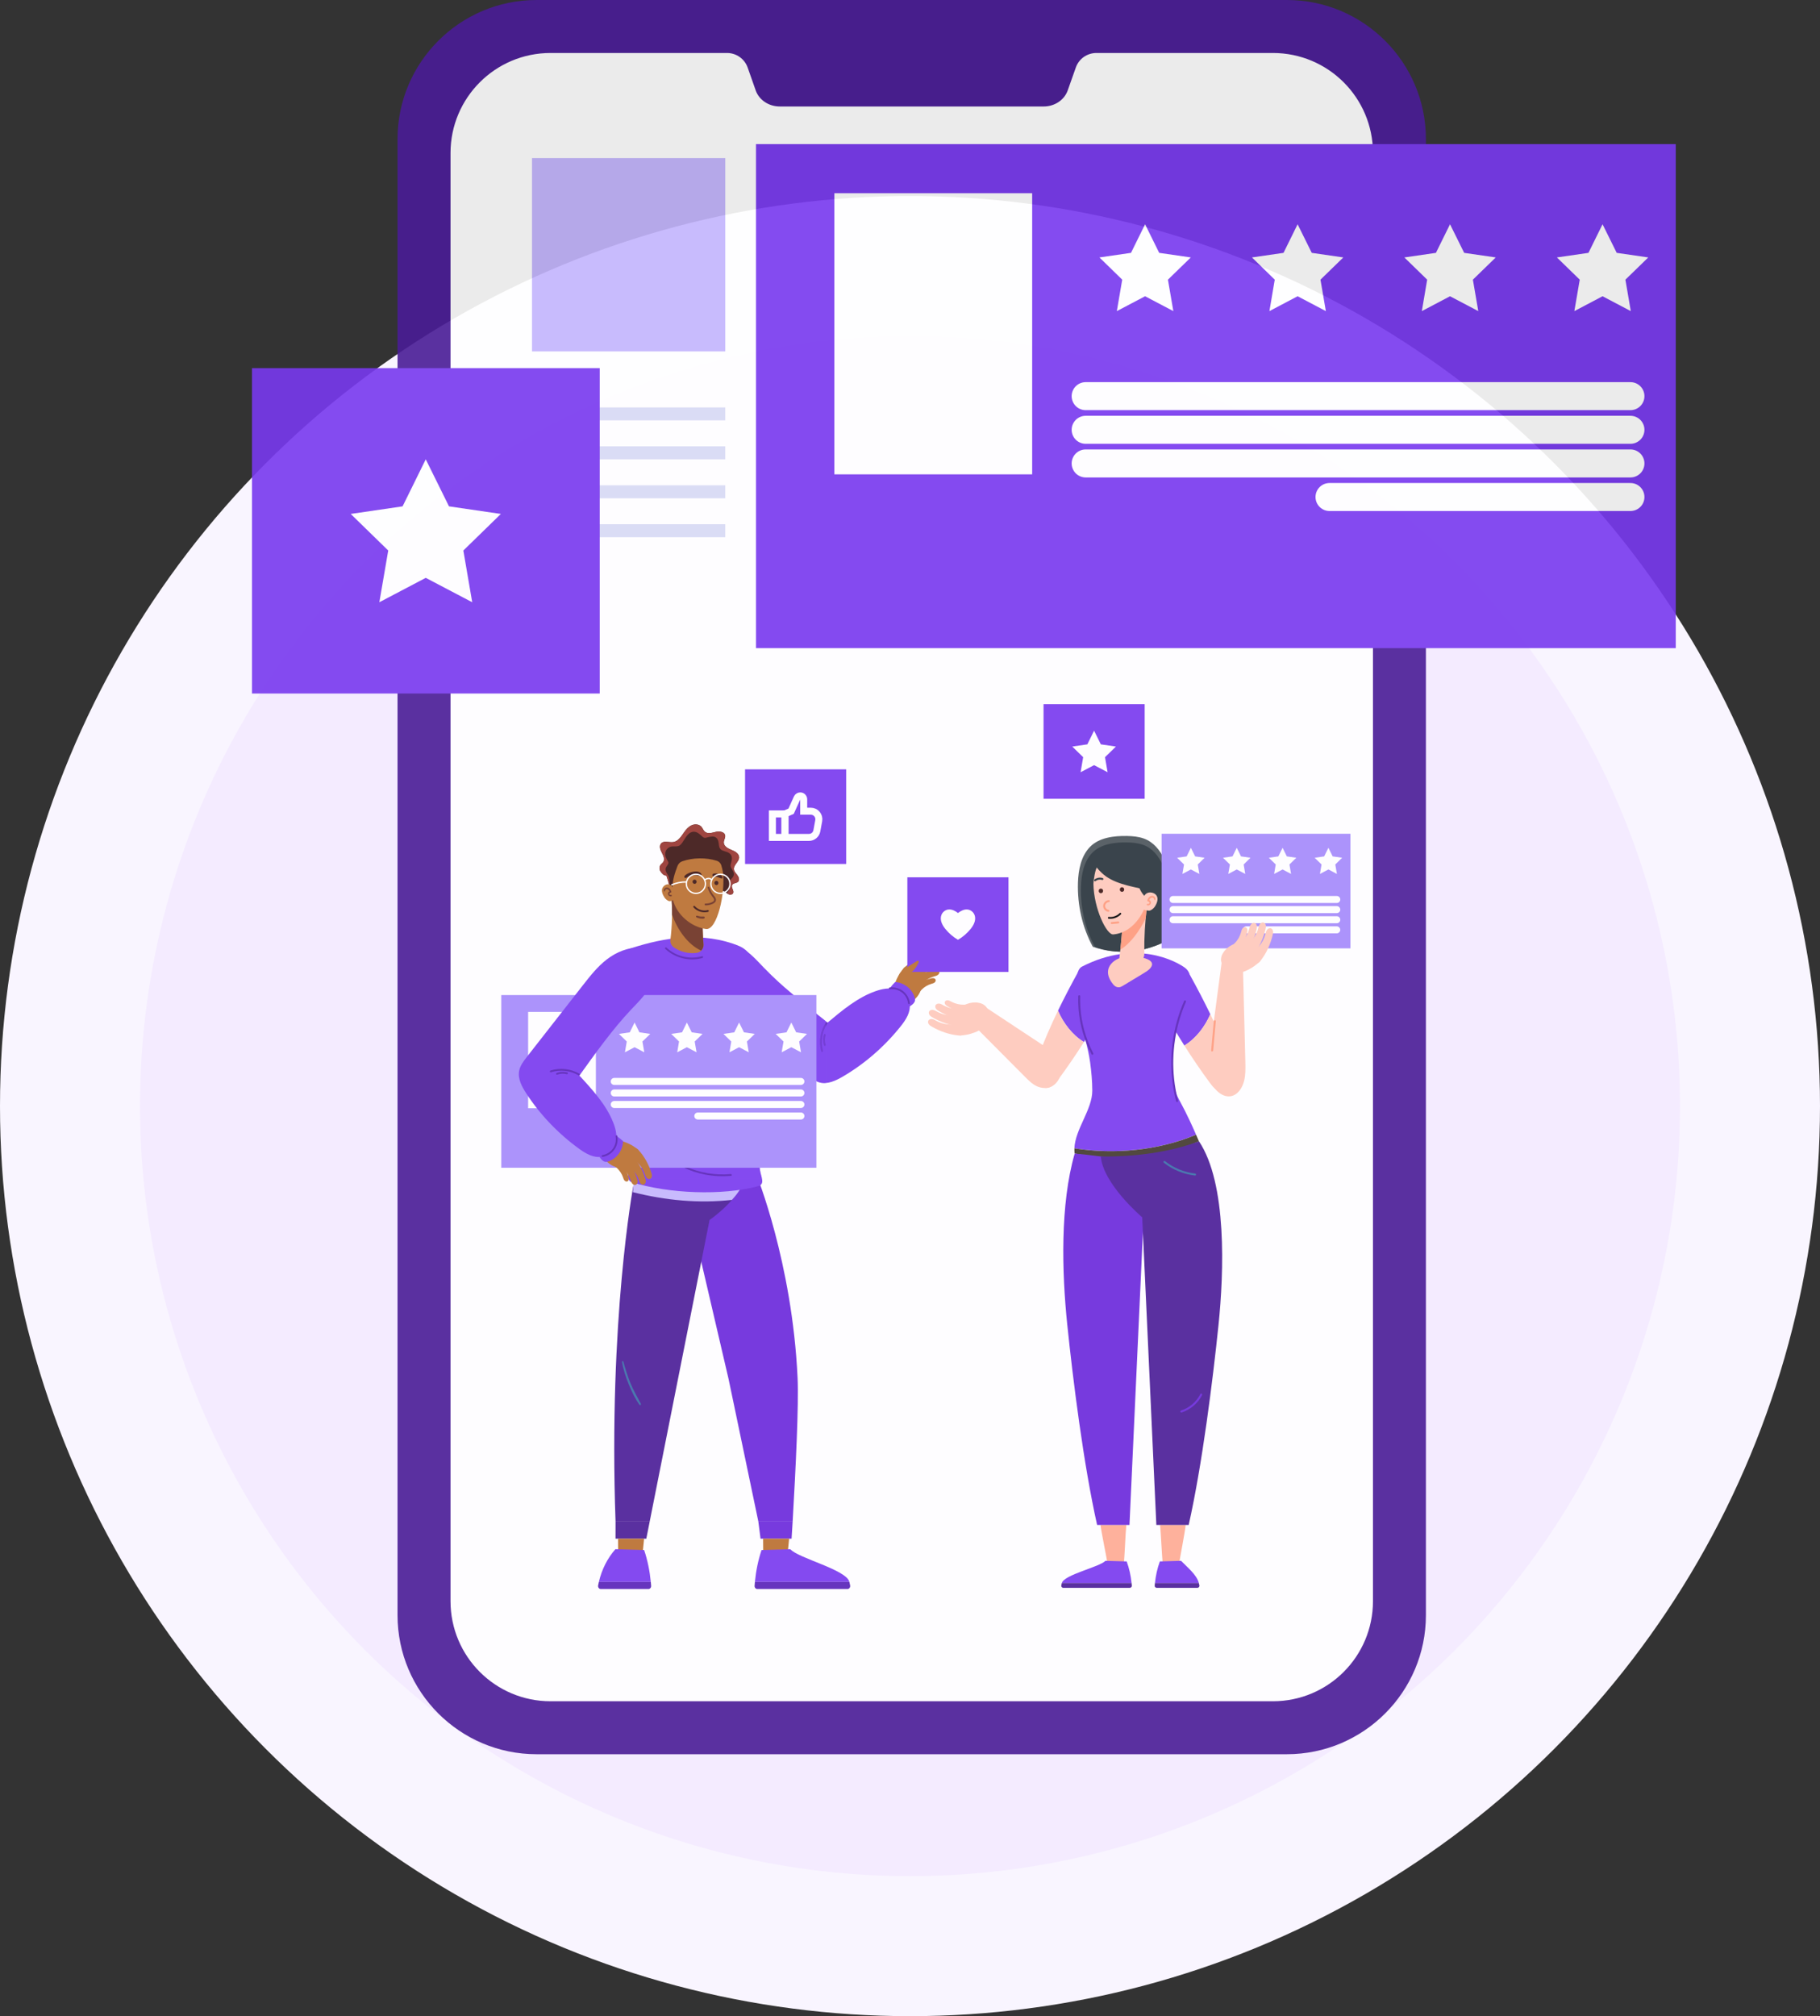 <svg width="130" height="144" viewBox="0 0 130 144" fill="none" xmlns="http://www.w3.org/2000/svg">
<rect x="0" y="0" width="130" height="144" fill="#333333" stroke="none"/>
<circle cx="65" cy="79" r="60" fill="#F4EBFF" stroke="#F9F5FF" stroke-width="10"/>
<g opacity="0.9">
<path d="M38.325 125.291C32.849 125.291 28.395 120.836 28.395 115.361V9.931C28.395 4.455 32.849 0 38.325 0H91.921C97.396 0 101.851 4.455 101.851 9.931V115.361C101.851 120.837 97.396 125.291 91.921 125.291H38.325Z" fill="#491C96"/>
<path d="M98.069 10.929V114.359C98.069 118.309 94.87 121.508 90.92 121.508H39.324C35.379 121.508 32.18 118.309 32.18 114.359V10.929C32.18 6.983 35.379 3.784 39.324 3.784H51.928C52.591 3.784 53.182 4.199 53.405 4.826L53.981 6.465C54.224 7.144 54.914 7.605 55.697 7.605H74.552C75.33 7.605 76.019 7.144 76.263 6.465L76.843 4.826C77.061 4.199 77.652 3.784 78.321 3.784H90.919C94.87 3.784 98.069 6.983 98.069 10.929Z" fill="white"/>
<path d="M66.539 68.203C66.458 68.191 66.376 68.209 66.296 68.23C65.707 68.384 65.121 68.66 64.651 69.052C64.159 69.463 64.644 69.964 65.123 69.599C65.26 69.492 65.367 69.35 65.487 69.225C65.723 68.983 66.021 68.802 66.345 68.706C66.44 68.678 66.539 68.656 66.619 68.598C66.7 68.541 66.758 68.438 66.727 68.344C66.701 68.266 66.62 68.216 66.539 68.203Z" fill="#B96E2B"/>
<path d="M66.918 68.66C66.837 68.648 66.755 68.666 66.675 68.687C66.086 68.841 65.5 69.118 65.03 69.509C64.537 69.92 65.023 70.421 65.501 70.056C65.639 69.95 65.746 69.808 65.866 69.683C66.102 69.44 66.4 69.26 66.724 69.163C66.819 69.135 66.918 69.113 66.998 69.055C67.079 68.998 67.137 68.895 67.106 68.801C67.08 68.723 66.999 68.673 66.918 68.66Z" fill="#B96E2B"/>
<path d="M66.906 69.24C66.826 69.227 66.743 69.245 66.664 69.266C66.075 69.42 65.488 69.697 65.018 70.088C64.526 70.499 65.011 71 65.49 70.635C65.627 70.529 65.734 70.387 65.855 70.262C66.09 70.019 66.388 69.839 66.712 69.742C66.807 69.714 66.906 69.692 66.986 69.634C67.067 69.577 67.125 69.474 67.094 69.38C67.068 69.302 66.987 69.252 66.906 69.24Z" fill="#B96E2B"/>
<path d="M66.48 69.884C66.545 69.867 66.612 69.853 66.678 69.863C66.745 69.873 66.81 69.914 66.832 69.976C66.857 70.053 66.809 70.138 66.744 70.183C66.678 70.23 66.596 70.247 66.519 70.272C66.255 70.35 66.011 70.497 65.82 70.696C65.72 70.798 65.635 70.915 65.521 71C65.131 71.298 64.735 70.889 65.137 70.554C65.52 70.235 66 70.009 66.48 69.884Z" fill="#B96E2B"/>
<path d="M64.592 69.105C64.344 69.388 64.219 69.57 64.057 69.912C63.895 70.253 63.83 70.656 63.96 71.01C64.091 71.363 64.45 71.644 64.825 71.609C65.049 71.587 65.252 71.461 65.41 71.302C65.739 70.973 65.904 70.487 65.843 70.026C65.781 69.564 65.498 69.138 65.094 68.904L64.591 69.105H64.592Z" fill="#B96E2B"/>
<path d="M50.194 68.259C50.107 69.126 50.431 69.994 50.913 70.686C51.396 71.379 52.032 71.928 52.661 72.468C54.305 73.882 55.95 75.296 57.594 76.71C57.888 76.962 58.195 77.222 58.561 77.316C59.12 77.459 59.697 77.187 60.205 76.89C61.772 75.974 63.183 74.745 64.347 73.286C64.703 72.838 65.058 72.293 64.975 71.711C64.899 71.188 64.466 70.787 63.991 70.658C63.517 70.529 63.011 70.627 62.544 70.79C61.267 71.236 60.175 72.146 59.112 73.037C57.603 71.843 55.922 70.526 54.573 69.125C53.968 68.496 53.369 67.809 52.58 67.499C51.791 67.19 50.282 67.352 50.191 68.259H50.194Z" fill="#7839EE"/>
<path d="M64.694 72.123C64.781 71.991 64.925 71.913 65.058 71.827C65.19 71.74 65.322 71.628 65.353 71.473C65.371 71.378 65.349 71.281 65.319 71.189C65.123 70.609 64.554 70.176 63.943 70.139C63.668 70.4 63.472 70.672 63.324 71.022L64.696 72.122L64.694 72.123Z" fill="#7839EE"/>
<path d="M58.981 73.034C58.596 73.637 58.475 74.388 58.657 75.081C58.678 75.16 58.805 75.137 58.783 75.058C58.61 74.399 58.718 73.684 59.084 73.109C59.129 73.039 59.025 72.964 58.979 73.034H58.981Z" fill="#5720B7"/>
<path d="M58.853 73.893C58.771 74.146 58.774 74.414 58.856 74.665C58.867 74.698 58.913 74.709 58.941 74.697C58.975 74.681 58.983 74.644 58.973 74.611C58.902 74.394 58.903 74.156 58.973 73.939C58.998 73.86 58.877 73.815 58.852 73.893H58.853Z" fill="#5720B7"/>
<path d="M63.548 70.531C63.465 70.541 63.488 70.669 63.57 70.658C63.886 70.617 64.209 70.708 64.455 70.909C64.683 71.097 64.828 71.373 64.864 71.666C64.874 71.748 65 71.725 64.99 71.643C64.949 71.317 64.783 71.013 64.529 70.804C64.256 70.58 63.894 70.486 63.546 70.53L63.548 70.531Z" fill="#5720B7"/>
<path d="M54.015 83.848C49.365 84.404 49.434 87.302 49.434 87.302L52.04 98.489L54.168 108.672H56.618C56.835 104.879 57.061 100.358 56.969 98.394C56.586 90.149 54.013 83.848 54.013 83.848H54.015Z" fill="#6927DA"/>
<path d="M54.168 108.671L54.324 109.895H56.541C56.57 109.486 56.596 109.078 56.618 108.671H54.168Z" fill="#6927DA"/>
<path d="M54.508 109.895C54.508 110.224 54.511 110.545 54.515 110.851H56.27L56.367 109.895H54.508Z" fill="#B96E2B"/>
<path d="M54.396 110.709L56.45 110.647C57.022 111.296 60.469 112.112 60.669 112.984H53.922C53.997 112.208 54.15 111.444 54.396 110.709Z" fill="#7839EE"/>
<path d="M60.67 112.984C60.689 113.068 60.709 113.152 60.724 113.236C60.749 113.368 60.658 113.493 60.533 113.493H54.095C53.981 113.493 53.891 113.388 53.899 113.265C53.906 113.172 53.915 113.078 53.923 112.984H60.67Z" fill="#5720B7"/>
<path d="M50.684 87.135C50.684 87.135 52.753 85.693 52.994 84.43L45.23 84.731C45.23 84.731 43.454 94.263 43.968 108.672H46.407L50.683 87.135H50.684Z" fill="#491C96"/>
<path d="M43.968 108.671C43.964 109.091 43.964 109.5 43.966 109.895H46.165L46.407 108.671H43.968Z" fill="#491C96"/>
<path d="M44.148 109.895C44.148 110.224 44.151 110.545 44.156 110.851H45.91L46.008 109.895H44.148Z" fill="#B96E2B"/>
<path d="M46.011 110.709L43.957 110.647C43.385 111.296 42.976 112.112 42.777 112.984H46.485C46.41 112.208 46.257 111.444 46.011 110.709Z" fill="#7839EE"/>
<path d="M42.777 112.984C42.758 113.068 42.738 113.152 42.723 113.236C42.699 113.368 42.789 113.493 42.914 113.493H46.314C46.428 113.493 46.519 113.388 46.51 113.265C46.503 113.172 46.495 113.078 46.486 112.984H42.778H42.777Z" fill="#5720B7"/>
<path d="M52.282 85.699C52.693 85.25 53.052 84.738 53.145 84.252L45.301 83.848C45.301 83.848 45.237 84.766 45.207 85.148C47.547 85.741 49.939 85.963 52.282 85.699Z" fill="#C3B5FD"/>
<path d="M45.775 100.261C45.521 99.784 45.254 99.32 45.043 98.818C44.83 98.309 44.676 97.781 44.523 97.25C44.505 97.185 44.419 97.212 44.431 97.279C44.523 97.831 44.706 98.368 44.915 98.88C45.122 99.391 45.363 99.901 45.684 100.339C45.725 100.396 45.806 100.324 45.775 100.263V100.261Z" fill="#386CA6"/>
<path d="M48.084 65.443C48.055 64.945 48.025 64.445 47.95 63.951C47.874 63.466 47.755 62.986 47.592 62.522C47.429 62.568 47.261 62.365 47.17 62.222C47.078 62.079 47.092 61.876 47.203 61.746C47.254 61.687 47.321 61.644 47.367 61.58C47.508 61.387 47.393 61.12 47.279 60.91C47.167 60.7 47.064 60.423 47.22 60.243C47.419 60.013 47.795 60.188 48.096 60.142C48.445 60.088 48.655 59.742 48.858 59.452C49.003 59.245 49.175 59.044 49.406 58.941C49.638 58.839 49.94 58.863 50.105 59.055C50.194 59.16 50.235 59.302 50.336 59.394C50.538 59.576 50.851 59.481 51.115 59.417C51.379 59.353 51.747 59.398 51.795 59.665C51.827 59.836 51.697 59.998 51.697 60.169C51.697 60.439 51.99 60.599 52.24 60.699C52.489 60.798 52.783 60.953 52.793 61.221C52.805 61.542 52.39 61.766 52.421 62.086C52.438 62.253 52.575 62.38 52.675 62.514C52.776 62.649 52.84 62.855 52.722 62.976C52.606 63.094 52.373 63.061 52.295 63.207C52.198 63.389 52.461 63.617 52.362 63.798C52.309 63.892 52.178 63.914 52.076 63.882C51.974 63.849 51.89 63.778 51.801 63.718C51.303 63.388 50.566 63.487 50.174 63.94C49.974 64.171 49.867 64.465 49.741 64.745C49.616 65.023 49.456 65.305 49.194 65.463C48.932 65.621 48.26 65.692 48.086 65.442L48.084 65.443Z" fill="#3B1411"/>
<path d="M52.421 62.088C52.39 61.768 52.805 61.544 52.793 61.223C52.783 60.953 52.491 60.8 52.24 60.701C51.99 60.601 51.697 60.44 51.697 60.171C51.697 59.998 51.825 59.838 51.795 59.667C51.747 59.4 51.379 59.355 51.115 59.419C50.851 59.483 50.538 59.578 50.336 59.396C50.234 59.304 50.193 59.162 50.105 59.057C49.94 58.865 49.638 58.841 49.406 58.943C49.175 59.045 49.003 59.246 48.858 59.454C48.657 59.744 48.445 60.09 48.096 60.144C47.795 60.191 47.419 60.015 47.22 60.245C47.064 60.425 47.167 60.702 47.279 60.912C47.392 61.122 47.507 61.389 47.367 61.582C47.322 61.645 47.254 61.689 47.203 61.748C47.092 61.878 47.078 62.081 47.17 62.224C47.263 62.367 47.429 62.57 47.592 62.523C47.678 62.772 47.752 63.025 47.815 63.28C47.829 63.079 47.825 62.876 47.785 62.687C47.727 62.42 47.437 62.242 47.579 61.94C47.624 61.844 47.746 61.723 47.746 61.621C47.746 61.56 47.678 61.467 47.651 61.413C47.617 61.347 47.582 61.281 47.555 61.212C47.441 60.919 47.571 60.601 47.87 60.485C48.083 60.403 48.373 60.513 48.557 60.376C48.685 60.281 48.772 60.129 48.857 59.997C49.02 59.743 49.221 59.396 49.568 59.405C49.775 59.41 49.948 59.545 50.092 59.68C50.154 59.74 50.228 59.822 50.317 59.838C50.395 59.852 50.486 59.818 50.562 59.799C50.762 59.752 51.007 59.689 51.176 59.846C51.325 59.984 51.331 60.207 51.358 60.394C51.394 60.648 51.528 60.735 51.765 60.8C51.971 60.857 52.193 60.939 52.258 61.166C52.301 61.316 52.265 61.467 52.225 61.612C52.194 61.724 52.159 61.839 52.211 61.951C52.298 62.135 52.455 62.285 52.41 62.508C52.376 62.678 52.237 62.758 52.14 62.887C52.014 63.057 52.164 63.289 52.108 63.485C52.072 63.607 51.993 63.703 51.917 63.801C51.967 63.835 52.018 63.865 52.075 63.883C52.177 63.916 52.308 63.894 52.36 63.8C52.46 63.62 52.197 63.391 52.294 63.209C52.372 63.063 52.604 63.097 52.721 62.978C52.839 62.857 52.775 62.651 52.674 62.516C52.573 62.382 52.437 62.255 52.42 62.088H52.421Z" fill="#96332B"/>
<g style="mix-blend-mode:multiply" opacity="0.44">
<path d="M56.101 70.571H50.836C50.861 70.609 50.887 70.647 50.913 70.684C51.397 71.379 52.031 71.927 52.66 72.466C54.304 73.88 55.949 75.294 57.593 76.708C57.887 76.96 58.194 77.22 58.56 77.314C58.698 77.349 58.835 77.359 58.973 77.349V72.923C58.035 72.182 57.041 71.394 56.103 70.569L56.101 70.571Z" fill="#7839EE"/>
</g>
<path d="M53.82 69.008C53.787 68.372 53.387 67.817 52.799 67.571C51.55 67.049 50.153 66.877 48.796 66.962C47.55 67.04 46.329 67.324 45.138 67.706C44.357 67.956 43.884 68.742 44.013 69.552C44.747 74.177 45.045 78.928 44.862 83.6C44.851 83.904 44.822 84.341 45.112 84.432C47.782 85.265 51.588 85.401 54.128 84.726C54.758 84.558 54.261 83.976 54.263 83.325C54.276 78.657 54.06 73.629 53.82 69.009V69.008Z" fill="#7839EE"/>
<g style="mix-blend-mode:multiply" opacity="0.44">
<path d="M54.266 83.323C54.277 79.178 54.108 74.747 53.902 70.572H44.168C44.788 74.874 45.032 79.272 44.864 83.6C44.856 83.769 44.845 83.979 44.886 84.148H54.42C54.369 83.911 54.264 83.626 54.264 83.323H54.266Z" fill="#7839EE"/>
</g>
<path d="M52.195 83.854C51.091 83.958 49.962 83.765 48.953 83.308C48.02 82.884 47.2 82.227 46.572 81.419C46.224 80.972 45.939 80.48 45.721 79.957C45.689 79.881 45.576 79.942 45.607 80.017C46.004 80.968 46.63 81.818 47.417 82.484C48.252 83.191 49.264 83.674 50.337 83.885C50.959 84.007 51.593 84.04 52.224 83.98C52.306 83.973 52.276 83.847 52.195 83.855V83.854Z" fill="#5720B7"/>
<path d="M50.145 68.296C49.267 68.546 48.277 68.312 47.61 67.684C47.55 67.628 47.455 67.714 47.515 67.771C48.215 68.428 49.25 68.685 50.174 68.421C50.253 68.399 50.225 68.274 50.145 68.296Z" fill="#5720B7"/>
<path d="M47.958 63.997C48.039 65.036 48.015 66.084 47.887 67.119C47.862 67.327 47.95 67.535 48.123 67.657C48.6 67.99 49.207 68.138 49.779 68.053C50.071 68.009 50.275 67.742 50.251 67.448C50.195 66.775 50.178 66.136 50.194 65.441C49.625 64.72 48.834 64.278 47.96 63.997H47.958Z" fill="#B96E2B"/>
<path d="M50.191 65.441C49.622 64.72 48.831 64.278 47.957 63.997C47.991 64.44 48.005 64.884 48.002 65.33C48.398 66.415 49.115 67.447 50.081 67.898C50.196 67.783 50.263 67.621 50.248 67.45C50.193 66.777 50.176 66.138 50.191 65.442V65.441Z" fill="#6C301E"/>
<path d="M51.637 62.303C51.83 63.755 51.23 66.441 50.432 66.353C49.349 66.2 48.352 65.339 48.065 64.283C48.069 64.302 47.947 64.37 47.821 64.363C47.698 64.356 47.533 64.209 47.465 64.107C47.334 63.911 47.201 63.605 47.341 63.38C47.51 63.111 47.886 63.055 48.045 63.372C48.034 62.841 48.207 62.35 48.392 61.854C48.45 61.697 48.574 61.572 48.731 61.517C49.493 61.25 50.436 61.237 51.205 61.481C51.356 61.529 51.474 61.648 51.52 61.799C51.575 61.971 51.618 62.165 51.637 62.303Z" fill="#B96E2B"/>
<path d="M50.082 62.394C49.847 62.097 49.206 62.301 48.969 62.492C48.926 62.527 48.874 62.571 48.879 62.632C48.882 62.663 48.899 62.692 48.932 62.7C49.004 62.722 49.074 62.661 49.133 62.63C49.213 62.588 49.298 62.556 49.386 62.536C49.495 62.512 49.608 62.505 49.718 62.517C49.826 62.529 49.928 62.578 50.036 62.563C50.12 62.55 50.121 62.445 50.082 62.392V62.394Z" fill="#3B1411"/>
<path d="M49.743 62.913C49.737 62.896 49.727 62.881 49.713 62.868C49.7 62.854 49.684 62.844 49.667 62.838C49.651 62.83 49.632 62.825 49.612 62.825C49.599 62.827 49.587 62.828 49.574 62.831C49.55 62.838 49.528 62.849 49.511 62.868C49.504 62.878 49.497 62.888 49.489 62.896C49.476 62.919 49.469 62.943 49.469 62.969V62.984C49.469 63.004 49.472 63.023 49.481 63.04C49.487 63.057 49.497 63.072 49.511 63.085C49.524 63.099 49.54 63.109 49.557 63.115C49.574 63.123 49.592 63.128 49.612 63.128L49.651 63.122C49.675 63.115 49.696 63.103 49.713 63.085C49.72 63.075 49.727 63.065 49.736 63.057C49.748 63.034 49.755 63.01 49.755 62.984V62.969C49.755 62.949 49.753 62.93 49.743 62.913Z" fill="#3B1411"/>
<path d="M51.301 63.001C51.296 62.984 51.286 62.968 51.272 62.956C51.259 62.941 51.243 62.931 51.226 62.926C51.209 62.917 51.191 62.913 51.171 62.913C51.158 62.914 51.145 62.916 51.132 62.919C51.108 62.926 51.087 62.937 51.07 62.956L51.047 62.984C51.034 63.007 51.027 63.031 51.027 63.056V63.072C51.027 63.092 51.03 63.11 51.04 63.127C51.046 63.145 51.056 63.16 51.07 63.173C51.083 63.187 51.098 63.197 51.115 63.203C51.132 63.211 51.151 63.215 51.171 63.215L51.209 63.21C51.233 63.203 51.255 63.191 51.272 63.173C51.279 63.163 51.286 63.153 51.294 63.145C51.307 63.122 51.314 63.098 51.314 63.072V63.056C51.314 63.037 51.311 63.018 51.301 63.001Z" fill="#3B1411"/>
<path d="M51.587 62.6C51.531 62.492 51.412 62.437 51.298 62.407C51.186 62.377 51.073 62.373 50.96 62.401C50.909 62.414 50.877 62.468 50.884 62.519C50.895 62.605 50.969 62.608 51.037 62.61C51.129 62.61 51.217 62.622 51.304 62.659C51.362 62.684 51.665 62.835 51.603 62.644C51.599 62.628 51.592 62.614 51.587 62.601V62.6Z" fill="#3B1411"/>
<path d="M50.288 65.463C50.245 65.45 50.193 65.463 50.149 65.463C50.109 65.463 50.059 65.46 50.027 65.456C49.984 65.45 49.941 65.44 49.9 65.43C49.855 65.419 49.812 65.399 49.764 65.402C49.713 65.406 49.696 65.457 49.726 65.495C49.757 65.537 49.809 65.552 49.858 65.568C49.903 65.583 49.949 65.595 49.997 65.602C50.046 65.609 50.096 65.615 50.146 65.616C50.197 65.616 50.262 65.622 50.306 65.595C50.362 65.562 50.347 65.481 50.289 65.463H50.288Z" fill="#6C301E"/>
<path d="M47.926 63.919C47.88 63.935 47.818 63.912 47.808 63.859C47.802 63.833 47.816 63.811 47.833 63.79C47.849 63.77 47.873 63.759 47.896 63.757C47.933 63.757 47.961 63.722 47.951 63.685C47.908 63.533 47.786 63.377 47.61 63.394C47.532 63.401 47.461 63.446 47.429 63.519C47.413 63.553 47.41 63.59 47.419 63.625C47.425 63.647 47.45 63.699 47.48 63.673C47.497 63.658 47.491 63.634 47.498 63.614C47.504 63.593 47.514 63.571 47.527 63.553C47.552 63.514 47.598 63.5 47.642 63.505C47.731 63.513 47.789 63.584 47.822 63.662C47.741 63.699 47.69 63.787 47.714 63.879C47.741 63.979 47.855 64.044 47.953 64.014C48.014 63.996 47.987 63.899 47.927 63.919H47.926Z" fill="#6C301E"/>
<path d="M50.895 63.844C50.8 63.7 50.725 63.544 50.675 63.38C50.651 63.302 50.525 63.329 50.55 63.408C50.593 63.544 50.647 63.676 50.718 63.8C50.755 63.864 50.796 63.926 50.839 63.984C50.88 64.041 50.928 64.094 50.966 64.153C51 64.207 51.029 64.273 50.993 64.334C50.961 64.388 50.897 64.417 50.841 64.443C50.701 64.508 50.547 64.537 50.393 64.534C50.31 64.532 50.305 64.66 50.387 64.662C50.562 64.666 50.733 64.632 50.892 64.561C51.023 64.503 51.155 64.405 51.138 64.244C51.121 64.087 50.98 63.969 50.897 63.844H50.895Z" fill="#6C301E"/>
<path d="M50.552 65.001C50.221 65.087 49.858 64.976 49.631 64.719C49.575 64.656 49.482 64.743 49.536 64.805C49.791 65.095 50.206 65.224 50.581 65.126C50.66 65.105 50.632 64.98 50.552 65.001Z" fill="#3B1411"/>
<path d="M49.706 63.855C49.304 63.855 48.977 63.527 48.977 63.125C48.977 62.723 49.303 62.395 49.706 62.395C50.109 62.395 50.436 62.722 50.436 63.125C50.436 63.528 50.109 63.855 49.706 63.855ZM49.706 62.492C49.357 62.492 49.073 62.776 49.073 63.125C49.073 63.474 49.357 63.758 49.706 63.758C50.056 63.758 50.339 63.474 50.339 63.125C50.339 62.776 50.056 62.492 49.706 62.492Z" fill="white"/>
<path d="M51.46 63.855C51.058 63.855 50.73 63.527 50.73 63.125C50.73 62.723 51.057 62.395 51.46 62.395C51.863 62.395 52.19 62.722 52.19 63.125C52.19 63.528 51.863 63.855 51.46 63.855ZM51.46 62.492C51.111 62.492 50.827 62.776 50.827 63.125C50.827 63.474 51.111 63.758 51.46 63.758C51.809 63.758 52.093 63.474 52.093 63.125C52.093 62.776 51.809 62.492 51.46 62.492Z" fill="white"/>
<path d="M50.791 62.878C50.757 62.81 50.669 62.785 50.601 62.789C50.52 62.795 50.443 62.833 50.358 62.877L50.312 62.792C50.403 62.744 50.494 62.7 50.594 62.693C50.696 62.684 50.824 62.727 50.877 62.836L50.791 62.878Z" fill="white"/>
<path d="M47.977 63.253L47.938 63.165C48.282 63.012 48.666 62.937 49.043 62.945L49.041 63.041C48.677 63.033 48.309 63.105 47.977 63.253Z" fill="white"/>
<path d="M58.315 71.07H35.805V83.405H58.315V71.07Z" fill="#A48AFB"/>
<path d="M43.875 77.239H57.208" stroke="white" stroke-width="0.5" stroke-miterlimit="10" stroke-linecap="round"/>
<path d="M43.875 78.062H57.208" stroke="white" stroke-width="0.5" stroke-miterlimit="10" stroke-linecap="round"/>
<path d="M43.875 78.886H57.208" stroke="white" stroke-width="0.5" stroke-miterlimit="10" stroke-linecap="round"/>
<path d="M49.844 79.708H57.209" stroke="white" stroke-width="0.5" stroke-miterlimit="10" stroke-linecap="round"/>
<path d="M56.523 73.032L56.87 73.732L57.642 73.844L57.083 74.388L57.215 75.157L56.523 74.794L55.834 75.157L55.966 74.388L55.406 73.844L56.178 73.732L56.523 73.032Z" fill="white"/>
<path d="M52.793 73.032L53.139 73.732L53.912 73.844L53.352 74.388L53.484 75.157L52.793 74.794L52.103 75.157L52.234 74.388L51.676 73.844L52.448 73.732L52.793 73.032Z" fill="white"/>
<path d="M49.062 73.032L49.409 73.732L50.181 73.844L49.622 74.388L49.754 75.157L49.062 74.794L48.373 75.157L48.503 74.388L47.945 73.844L48.718 73.732L49.062 73.032Z" fill="white"/>
<path d="M45.328 73.032L45.673 73.732L46.447 73.844L45.888 74.388L46.02 75.157L45.328 74.794L44.637 75.157L44.769 74.388L44.211 73.844L44.983 73.732L45.328 73.032Z" fill="white"/>
<path d="M42.563 72.273H37.723V79.153H42.563V72.273Z" fill="white"/>
<path d="M46.563 84.007C46.572 83.926 46.549 83.844 46.525 83.766C46.344 83.184 46.041 82.612 45.627 82.16C45.194 81.686 44.716 82.196 45.104 82.656C45.216 82.789 45.362 82.887 45.493 83.004C45.745 83.226 45.94 83.516 46.052 83.835C46.085 83.929 46.111 84.027 46.171 84.105C46.232 84.183 46.339 84.236 46.431 84.202C46.508 84.172 46.553 84.09 46.562 84.009L46.563 84.007Z" fill="#B96E2B"/>
<path d="M46.126 84.409C46.134 84.329 46.111 84.246 46.087 84.168C45.907 83.586 45.603 83.014 45.19 82.563C44.757 82.088 44.279 82.598 44.666 83.058C44.778 83.192 44.925 83.29 45.055 83.406C45.308 83.629 45.502 83.918 45.614 84.238C45.647 84.332 45.674 84.429 45.734 84.507C45.795 84.586 45.901 84.638 45.993 84.604C46.07 84.574 46.115 84.492 46.124 84.411L46.126 84.409Z" fill="#B96E2B"/>
<path d="M45.543 84.426C45.552 84.345 45.529 84.263 45.505 84.185C45.325 83.603 45.021 83.031 44.608 82.579C44.175 82.105 43.697 82.615 44.084 83.075C44.196 83.208 44.343 83.306 44.473 83.422C44.726 83.645 44.92 83.935 45.032 84.254C45.065 84.348 45.092 84.446 45.152 84.524C45.213 84.602 45.319 84.655 45.411 84.621C45.488 84.591 45.533 84.508 45.542 84.428L45.543 84.426Z" fill="#B96E2B"/>
<path d="M44.884 84.026C44.904 84.09 44.923 84.156 44.916 84.223C44.908 84.29 44.872 84.357 44.809 84.381C44.734 84.409 44.647 84.367 44.598 84.303C44.548 84.239 44.527 84.159 44.5 84.083C44.409 83.823 44.25 83.586 44.044 83.404C43.938 83.31 43.818 83.23 43.726 83.12C43.409 82.744 43.8 82.328 44.153 82.716C44.49 83.085 44.738 83.552 44.886 84.026H44.884Z" fill="#B96E2B"/>
<path d="M45.573 82.107C45.277 81.872 45.09 81.756 44.741 81.61C44.393 81.465 43.987 81.417 43.639 81.564C43.291 81.71 43.027 82.082 43.081 82.456C43.112 82.679 43.249 82.875 43.415 83.026C43.758 83.34 44.252 83.482 44.709 83.4C45.168 83.317 45.58 83.014 45.794 82.601L45.571 82.107H45.573Z" fill="#B96E2B"/>
<path d="M45.742 67.688C44.871 67.641 44.022 68.004 43.35 68.519C42.68 69.035 42.162 69.695 41.651 70.348C40.315 72.056 38.98 73.765 37.644 75.473C37.405 75.778 37.16 76.096 37.084 76.466C36.968 77.031 37.266 77.595 37.587 78.089C38.575 79.611 39.868 80.965 41.381 82.06C41.846 82.395 42.406 82.724 42.983 82.613C43.502 82.514 43.883 82.062 43.989 81.583C44.096 81.103 43.975 80.603 43.791 80.145C43.285 78.888 42.327 77.841 41.386 76.821C42.507 75.258 43.746 73.518 45.082 72.105C45.681 71.472 46.342 70.842 46.613 70.038C46.885 69.235 46.654 67.736 45.742 67.688Z" fill="#7839EE"/>
<path d="M42.559 82.352C42.695 82.432 42.78 82.574 42.872 82.701C42.965 82.829 43.082 82.956 43.239 82.98C43.334 82.994 43.43 82.967 43.52 82.931C44.09 82.708 44.498 82.121 44.505 81.507C44.231 81.243 43.95 81.062 43.593 80.93L42.559 82.351V82.352Z" fill="#7839EE"/>
<path d="M41.384 76.687C40.764 76.331 40.007 76.246 39.324 76.46C39.246 76.484 39.273 76.611 39.352 76.585C40.003 76.382 40.722 76.456 41.314 76.795C41.385 76.836 41.456 76.728 41.384 76.687Z" fill="#5720B7"/>
<path d="M40.523 76.599C40.268 76.53 39.999 76.544 39.752 76.639C39.72 76.652 39.711 76.697 39.725 76.725C39.744 76.76 39.779 76.765 39.812 76.752C40.025 76.672 40.263 76.662 40.483 76.721C40.563 76.743 40.603 76.621 40.523 76.599Z" fill="#5720B7"/>
<path d="M44.097 81.135C44.083 81.054 43.958 81.083 43.972 81.164C44.027 81.476 43.952 81.804 43.762 82.059C43.584 82.296 43.315 82.454 43.025 82.504C42.944 82.518 42.972 82.643 43.053 82.629C43.377 82.573 43.674 82.393 43.87 82.129C44.08 81.847 44.158 81.48 44.097 81.135Z" fill="#5720B7"/>
<path d="M72.035 62.658H64.812V69.417H72.035V62.658Z" fill="#7839EE"/>
<path d="M64.283 70.062C64.472 70.067 64.672 70.068 64.837 69.976C65.002 69.884 65.111 69.662 65.016 69.499C65.286 69.33 65.492 69.028 65.626 68.721C65.656 68.653 65.578 68.588 65.516 68.627C65.081 68.898 64.641 69.15 64.286 69.522C64.18 69.634 64.215 69.925 64.283 70.064V70.062Z" fill="#B96E2B"/>
<path d="M69.638 65.439C69.574 65.157 69.331 64.972 69.09 64.957C68.854 64.94 68.626 65.056 68.427 65.211C68.23 65.056 68 64.94 67.765 64.957C67.524 64.972 67.28 65.157 67.216 65.439C67.142 65.769 67.324 66.101 67.521 66.344C67.777 66.657 68.076 66.919 68.406 67.109C68.413 67.115 68.42 67.119 68.427 67.122L68.448 67.109C68.778 66.919 69.077 66.657 69.334 66.344C69.53 66.101 69.712 65.769 69.638 65.439Z" fill="white"/>
<path d="M84.993 69.631C85.517 70.579 85.999 71.502 86.451 72.436C86.073 73.319 85.429 74.168 84.597 74.676C84.052 73.814 83.536 72.934 83.051 72.038L84.993 69.631Z" fill="#7839EE"/>
<path d="M85.434 81.044C84.052 77.878 84.082 78.795 83.802 77.063C83.428 74.743 84.273 72.403 84.976 70.16C85.097 69.773 84.957 69.35 84.637 69.118C84.008 68.662 81.153 67.062 77.289 69.035C77.029 69.167 76.938 69.505 76.95 69.803C76.988 70.771 77.006 71.771 77.179 72.735C77.37 73.791 77.72 74.81 77.865 75.866C77.957 76.541 78.018 77.215 78.021 77.891C78.027 79.244 76.798 80.646 76.742 82.015C79.584 82.469 82.726 82.177 85.433 81.044H85.434Z" fill="#7839EE"/>
<path d="M76.744 82.017C76.739 82.142 76.744 82.265 76.76 82.389C80.171 83.039 82.528 82.907 85.638 81.514C85.567 81.347 85.5 81.194 85.435 81.046C82.728 82.179 79.588 82.471 76.744 82.017Z" fill="#40372A"/>
<path d="M82.149 69.169C82.024 69.309 81.837 69.423 81.651 69.535C81.167 69.827 80.684 70.12 80.2 70.411C80.122 70.458 80.035 70.507 79.927 70.514C79.739 70.527 79.598 70.412 79.513 70.307C79.266 70.005 79.107 69.667 79.147 69.329C79.186 68.991 79.445 68.655 79.899 68.462C80.651 68.144 82.868 68.361 82.149 69.167V69.169Z" fill="#FFC9B9"/>
<path d="M66.559 73.325C66.481 73.28 66.401 73.23 66.347 73.158C66.293 73.085 66.269 72.983 66.309 72.902C66.357 72.804 66.483 72.767 66.591 72.786C66.699 72.804 66.794 72.864 66.891 72.915C67.22 73.091 67.595 73.18 67.967 73.172C68.159 73.168 68.352 73.138 68.543 73.162C69.202 73.246 69.195 74.017 68.489 73.957C67.816 73.899 67.141 73.662 66.559 73.325Z" fill="#FFC9B9"/>
<path d="M66.613 72.67C66.535 72.625 66.456 72.575 66.402 72.502C66.348 72.43 66.324 72.328 66.364 72.247C66.412 72.149 66.538 72.112 66.646 72.131C66.754 72.149 66.849 72.209 66.945 72.26C67.275 72.436 67.65 72.525 68.022 72.517C68.213 72.512 68.406 72.483 68.598 72.507C69.257 72.591 69.249 73.361 68.544 73.302C67.871 73.243 67.195 73.007 66.613 72.67Z" fill="#FFC9B9"/>
<path d="M67.074 72.223C66.996 72.177 66.917 72.128 66.863 72.055C66.809 71.983 66.785 71.881 66.824 71.8C66.873 71.702 66.999 71.665 67.107 71.683C67.215 71.702 67.31 71.761 67.406 71.812C67.736 71.989 68.111 72.078 68.483 72.069C68.674 72.065 68.867 72.035 69.059 72.059C69.718 72.143 69.71 72.914 69.005 72.855C68.332 72.796 67.656 72.559 67.074 72.223Z" fill="#FFC9B9"/>
<path d="M67.697 71.884C67.633 71.847 67.569 71.807 67.524 71.748C67.48 71.688 67.46 71.606 67.493 71.539C67.532 71.46 67.635 71.43 67.723 71.444C67.811 71.458 67.889 71.508 67.967 71.549C68.235 71.692 68.542 71.765 68.846 71.759C69.003 71.756 69.161 71.732 69.316 71.751C69.854 71.819 69.848 72.449 69.272 72.399C68.722 72.352 68.171 72.159 67.696 71.884H67.697Z" fill="#FFC9B9"/>
<path d="M68.576 73.959C68.992 73.929 69.231 73.882 69.623 73.739C70.014 73.597 70.378 73.331 70.551 72.952C70.723 72.573 70.659 72.073 70.337 71.811C70.144 71.654 69.887 71.595 69.638 71.598C69.124 71.601 68.618 71.855 68.308 72.263C67.997 72.672 67.891 73.229 68.027 73.724L68.578 73.959H68.576Z" fill="#FFC9B9"/>
<path d="M69.275 72.949C70.592 74.273 71.91 75.598 73.227 76.922C73.478 77.175 73.734 77.43 74.06 77.582C74.387 77.734 74.8 77.767 75.153 77.574C75.747 77.25 75.924 76.418 75.689 75.855C75.454 75.293 74.933 74.938 74.434 74.607C72.996 73.656 71.556 72.706 70.118 71.755L69.273 72.947L69.275 72.949Z" fill="#FFC9B9"/>
<path d="M79.058 59.844C78.607 59.956 78.185 60.153 77.863 60.481C77.212 61.146 77.027 62.138 76.997 63.034C76.945 64.646 77.315 66.251 78.058 67.62C79.724 68.21 81.585 68.066 83.232 67.257C83.478 66.047 83.801 64.739 83.707 63.523C83.607 62.223 83.072 60.379 81.699 59.889C81.317 59.753 80.908 59.716 80.504 59.708C80.044 59.699 79.535 59.725 79.06 59.844H79.058Z" fill="#495358"/>
<path d="M79.156 60.296C78.731 60.403 78.332 60.587 78.028 60.898C77.412 61.526 77.239 62.461 77.212 63.307C77.162 64.829 77.513 66.344 78.213 67.637C79.785 68.194 81.543 68.059 83.097 67.295C83.329 66.154 83.635 64.917 83.546 63.77C83.451 62.542 82.945 60.802 81.649 60.34C81.289 60.213 80.903 60.177 80.521 60.169C80.086 60.16 79.606 60.184 79.158 60.298L79.156 60.296Z" fill="#263238"/>
<path d="M81.928 64.711C81.786 65.834 81.721 66.972 81.735 68.101C81.738 68.329 81.655 68.549 81.519 68.672C81.14 69.008 80.68 69.136 80.264 69.012C80.053 68.95 79.924 68.649 79.965 68.332C80.058 67.606 80.122 66.914 80.165 66.159C80.642 65.406 81.261 64.971 81.929 64.712L81.928 64.711Z" fill="#FFC9B9"/>
<path d="M80.166 66.157C80.643 65.405 81.262 64.969 81.931 64.711C81.894 65.006 81.862 65.303 81.836 65.6C81.38 66.507 80.733 67.408 80.027 67.821C80.088 67.275 80.135 66.734 80.168 66.157H80.166Z" fill="#FF9979"/>
<path d="M78.102 63.122C78.13 64.912 79.05 66.779 79.514 66.739C81.053 66.609 81.703 64.982 81.709 64.962C81.703 64.982 81.956 65.05 82.092 65.041C82.227 65.033 82.406 64.874 82.48 64.764C82.622 64.552 82.768 64.218 82.615 63.974C82.43 63.68 81.909 63.642 81.736 63.987C81.071 63.22 81.351 62.669 81.215 62.028C80.34 61.632 79.328 61.613 78.394 61.914C78.238 61.964 78.099 62.956 78.102 63.122Z" fill="#FFC9B9"/>
<path d="M80.001 63.465C80.007 63.446 80.018 63.43 80.034 63.416C80.048 63.4 80.065 63.39 80.083 63.383C80.102 63.373 80.122 63.369 80.143 63.37C80.157 63.372 80.17 63.375 80.184 63.376C80.211 63.383 80.234 63.397 80.252 63.416C80.261 63.426 80.268 63.437 80.276 63.447C80.291 63.471 80.298 63.497 80.298 63.525V63.542C80.298 63.563 80.293 63.583 80.285 63.602C80.279 63.622 80.268 63.637 80.252 63.651C80.238 63.667 80.221 63.677 80.203 63.684C80.184 63.694 80.164 63.698 80.143 63.697L80.102 63.691C80.075 63.684 80.052 63.67 80.034 63.651C80.025 63.642 80.018 63.63 80.01 63.62C79.995 63.596 79.988 63.571 79.988 63.542V63.525C79.988 63.504 79.993 63.484 80.001 63.465Z" fill="#3B1411"/>
<path d="M78.493 63.562C78.499 63.542 78.51 63.527 78.526 63.513C78.54 63.497 78.557 63.487 78.576 63.48C78.594 63.47 78.614 63.466 78.635 63.467C78.649 63.468 78.662 63.471 78.676 63.473C78.703 63.48 78.726 63.494 78.745 63.513C78.753 63.522 78.76 63.534 78.769 63.544C78.783 63.568 78.79 63.593 78.79 63.622V63.639C78.79 63.66 78.786 63.68 78.777 63.699C78.772 63.718 78.76 63.734 78.745 63.748C78.73 63.764 78.713 63.774 78.695 63.781C78.676 63.791 78.656 63.795 78.635 63.794L78.594 63.788C78.567 63.781 78.544 63.767 78.526 63.748C78.517 63.738 78.51 63.727 78.502 63.717C78.488 63.693 78.481 63.667 78.481 63.639V63.622C78.481 63.6 78.485 63.581 78.493 63.562Z" fill="#3B1411"/>
<path d="M81.976 64.558C82.024 64.575 82.093 64.55 82.103 64.493C82.109 64.465 82.095 64.441 82.076 64.418C82.059 64.397 82.034 64.384 82.008 64.382C81.969 64.382 81.937 64.343 81.949 64.304C81.995 64.138 82.127 63.969 82.319 63.988C82.404 63.996 82.481 64.044 82.516 64.123C82.534 64.159 82.536 64.199 82.526 64.239C82.521 64.262 82.492 64.32 82.46 64.29C82.441 64.273 82.447 64.248 82.44 64.225C82.433 64.201 82.423 64.178 82.41 64.158C82.382 64.117 82.333 64.101 82.285 64.106C82.187 64.115 82.125 64.192 82.089 64.277C82.177 64.317 82.233 64.414 82.207 64.513C82.179 64.621 82.055 64.692 81.947 64.659C81.882 64.639 81.91 64.534 81.976 64.556V64.558Z" fill="#FF9979"/>
<path d="M79.572 62.625C79.89 62.579 80.215 62.624 80.51 62.75C80.594 62.786 80.528 62.912 80.444 62.875C80.171 62.759 79.872 62.723 79.578 62.766C79.539 62.772 79.505 62.733 79.504 62.698C79.502 62.657 79.534 62.63 79.572 62.624V62.625Z" fill="#263238"/>
<path d="M78.168 62.822C78.336 62.693 78.56 62.648 78.763 62.713C78.799 62.725 78.823 62.766 78.81 62.801C78.797 62.837 78.759 62.861 78.722 62.848C78.701 62.841 78.68 62.835 78.657 62.831C78.655 62.831 78.648 62.83 78.647 62.83C78.644 62.83 78.64 62.83 78.637 62.83C78.627 62.83 78.616 62.827 78.606 62.827C78.583 62.825 78.562 62.825 78.539 62.827C78.533 62.827 78.528 62.827 78.522 62.827C78.522 62.827 78.516 62.827 78.515 62.827C78.512 62.827 78.504 62.828 78.502 62.828C78.496 62.828 78.491 62.83 78.485 62.831C78.464 62.835 78.444 62.84 78.424 62.845C78.414 62.848 78.404 62.851 78.394 62.855C78.391 62.855 78.391 62.855 78.39 62.855C78.39 62.855 78.39 62.855 78.388 62.855C78.383 62.858 78.377 62.859 78.373 62.862C78.353 62.871 78.335 62.881 78.316 62.891C78.306 62.896 78.296 62.902 78.286 62.909C78.284 62.91 78.281 62.913 78.278 62.915L78.268 62.923C78.238 62.947 78.195 62.949 78.167 62.919C78.143 62.894 78.14 62.842 78.171 62.818L78.168 62.822Z" fill="#263238"/>
<path d="M79.198 64.288C79.289 64.283 79.296 64.424 79.203 64.43C79.069 64.437 78.944 64.557 78.938 64.694C78.932 64.838 79.047 64.964 79.186 64.984C79.225 64.99 79.247 65.034 79.24 65.069C79.232 65.109 79.194 65.129 79.155 65.123C78.954 65.093 78.786 64.897 78.797 64.691C78.809 64.48 78.986 64.302 79.198 64.29V64.288Z" fill="#FF9979"/>
<path d="M79.404 65.855C79.56 65.841 79.715 65.825 79.871 65.811C79.908 65.808 79.945 65.842 79.945 65.879C79.945 65.919 79.917 65.95 79.877 65.953C79.721 65.967 79.566 65.983 79.41 65.997C79.373 65.999 79.336 65.965 79.336 65.928C79.336 65.889 79.364 65.858 79.404 65.855Z" fill="#FF9979"/>
<path d="M79.983 65.211C79.779 65.418 79.489 65.522 79.2 65.49C79.119 65.482 79.114 65.608 79.195 65.617C79.514 65.651 79.843 65.533 80.068 65.304C80.124 65.246 80.039 65.153 79.983 65.211Z" fill="black"/>
<path d="M78.291 61.38C78.003 61.691 78.462 62.119 78.699 62.347C79.468 63.088 80.72 63.29 81.722 63.518C82.049 63.594 82.2 63.394 82.225 63.075C82.326 61.832 81.148 61.009 80.025 60.928C79.499 60.889 78.773 60.989 78.345 61.331C78.325 61.346 78.307 61.364 78.291 61.38Z" fill="#263238"/>
<path d="M96.457 59.55H82.973V67.734H96.457V59.55Z" fill="#A48AFB"/>
<path d="M83.785 64.244H95.484" stroke="white" stroke-width="0.5" stroke-miterlimit="10" stroke-linecap="round"/>
<path d="M83.785 64.967H95.484" stroke="white" stroke-width="0.5" stroke-miterlimit="10" stroke-linecap="round"/>
<path d="M83.785 65.689H95.484" stroke="white" stroke-width="0.5" stroke-miterlimit="10" stroke-linecap="round"/>
<path d="M89.019 66.412H95.481" stroke="white" stroke-width="0.5" stroke-miterlimit="10" stroke-linecap="round"/>
<path d="M94.887 60.552L95.19 61.166L95.868 61.264L95.377 61.743L95.493 62.419L94.887 62.099L94.281 62.419L94.396 61.743L93.906 61.264L94.583 61.166L94.887 60.552Z" fill="white"/>
<path d="M91.614 60.552L91.916 61.166L92.595 61.264L92.103 61.743L92.22 62.419L91.614 62.099L91.008 62.419L91.124 61.743L90.633 61.264L91.31 61.166L91.614 60.552Z" fill="white"/>
<path d="M88.34 60.552L88.644 61.166L89.321 61.264L88.832 61.743L88.947 62.419L88.34 62.099L87.734 62.419L87.851 61.743L87.359 61.264L88.038 61.166L88.34 60.552Z" fill="white"/>
<path d="M85.063 60.552L85.367 61.166L86.044 61.264L85.554 61.743L85.669 62.419L85.063 62.099L84.457 62.419L84.573 61.743L84.082 61.264L84.761 61.166L85.063 60.552Z" fill="white"/>
<path d="M86.452 72.436C86.975 73.52 87.454 74.622 87.892 75.8C88.054 76.234 88.212 76.697 88.124 77.153C88.037 77.609 87.609 78.032 87.154 77.942C86.838 77.88 86.615 77.603 86.423 77.344C85.783 76.477 85.174 75.587 84.598 74.676C85.43 74.169 86.073 73.319 86.452 72.436Z" fill="#FFC9B9"/>
<path d="M77.028 69.382C76.504 70.33 76.022 71.253 75.57 72.187C75.948 73.07 76.592 73.919 77.424 74.427C77.969 73.565 78.485 72.685 78.97 71.79L77.028 69.382Z" fill="#7839EE"/>
<path d="M75.569 72.188C75.045 73.272 74.566 74.374 74.128 75.552C73.966 75.986 73.808 76.449 73.896 76.905C73.983 77.361 74.412 77.784 74.866 77.694C75.183 77.632 75.405 77.355 75.597 77.097C76.237 76.229 76.846 75.339 77.423 74.428C76.591 73.921 75.948 73.07 75.569 72.188Z" fill="#FFC9B9"/>
<path d="M90.906 66.771C90.927 66.683 90.945 66.592 90.929 66.503C90.913 66.413 90.856 66.327 90.77 66.3C90.665 66.269 90.553 66.335 90.492 66.426C90.431 66.517 90.409 66.626 90.381 66.733C90.283 67.092 90.091 67.427 89.83 67.692C89.695 67.83 89.542 67.949 89.428 68.106C89.037 68.642 89.603 69.166 90.043 68.611C90.462 68.081 90.753 67.427 90.906 66.772V66.771Z" fill="#FFC9B9"/>
<path d="M90.394 66.362C90.416 66.274 90.433 66.183 90.417 66.094C90.402 66.004 90.345 65.918 90.258 65.891C90.153 65.859 90.041 65.926 89.98 66.017C89.919 66.108 89.898 66.217 89.869 66.324C89.771 66.683 89.58 67.018 89.318 67.283C89.184 67.421 89.03 67.54 88.917 67.696C88.525 68.233 89.091 68.757 89.531 68.202C89.95 67.672 90.241 67.018 90.394 66.363V66.362Z" fill="#FFC9B9"/>
<path d="M89.754 66.389C89.775 66.301 89.792 66.21 89.777 66.121C89.761 66.031 89.704 65.945 89.618 65.918C89.513 65.887 89.4 65.953 89.339 66.044C89.278 66.135 89.257 66.245 89.229 66.351C89.131 66.71 88.939 67.045 88.678 67.311C88.543 67.448 88.39 67.567 88.276 67.724C87.884 68.26 88.451 68.784 88.891 68.229C89.309 67.7 89.601 67.045 89.754 66.391V66.389Z" fill="#FFC9B9"/>
<path d="M89.077 66.614C89.094 66.541 89.108 66.468 89.095 66.395C89.083 66.323 89.036 66.252 88.965 66.229C88.88 66.204 88.787 66.257 88.738 66.331C88.688 66.405 88.671 66.495 88.647 66.581C88.567 66.875 88.411 67.148 88.197 67.365C88.086 67.477 87.961 67.575 87.869 67.701C87.549 68.14 88.012 68.567 88.371 68.114C88.713 67.683 88.951 67.148 89.076 66.614H89.077Z" fill="#FFC9B9"/>
<path d="M89.988 68.674C89.681 68.955 89.483 69.098 89.111 69.285C88.739 69.473 88.296 69.557 87.901 69.422C87.506 69.287 87.187 68.898 87.217 68.483C87.235 68.236 87.369 68.009 87.539 67.829C87.894 67.457 88.425 67.263 88.936 67.318C89.447 67.373 89.925 67.676 90.192 68.114L89.985 68.675L89.988 68.674Z" fill="#FFC9B9"/>
<path d="M88.77 68.551C88.831 70.979 88.892 73.406 88.953 75.832C88.964 76.294 88.975 76.765 88.862 77.209C88.748 77.654 88.489 78.074 88.107 78.237C87.465 78.511 86.737 77.936 86.488 77.212C86.24 76.49 86.338 75.68 86.44 74.912C86.734 72.704 87.028 70.496 87.322 68.287L88.768 68.551H88.77Z" fill="#FFC9B9"/>
<path d="M86.701 72.937C86.709 72.847 86.851 72.84 86.843 72.931L86.654 75.028C86.645 75.117 86.504 75.124 86.512 75.034L86.701 72.937Z" fill="#FF9979"/>
<path d="M84.049 73.004C84.189 72.488 84.368 71.981 84.582 71.49C84.619 71.406 84.744 71.473 84.707 71.556C83.956 73.278 83.668 75.192 83.864 77.059C83.919 77.585 84.013 78.106 84.145 78.619C84.168 78.707 84.033 78.751 84.01 78.663C83.535 76.815 83.55 74.849 84.049 73.006V73.004Z" fill="#5720B7"/>
<path d="M77.014 71.156C77.017 71.065 77.159 71.058 77.156 71.15C77.125 72.243 77.308 73.336 77.699 74.358C77.812 74.655 77.943 74.945 78.089 75.226C78.132 75.306 78.012 75.383 77.97 75.302C77.453 74.311 77.135 73.224 77.041 72.109C77.014 71.793 77.006 71.474 77.016 71.156H77.014Z" fill="#5720B7"/>
<path d="M77.435 83.296C78.469 83.594 79.539 83.761 80.615 83.794C81.69 83.827 82.77 83.729 83.821 83.497C84.414 83.367 84.997 83.194 85.567 82.981C85.652 82.948 85.696 83.084 85.611 83.115C84.596 83.495 83.535 83.746 82.458 83.864C81.376 83.983 80.279 83.966 79.201 83.817C78.594 83.733 77.993 83.604 77.404 83.435C77.316 83.409 77.347 83.272 77.435 83.296Z" fill="#5720B7"/>
<path d="M80.452 108.913C80.39 109.495 80.327 111.277 80.269 111.695H79.111C79.041 111.224 78.671 109.448 78.606 108.913H80.454H80.452Z" fill="#FFAB91"/>
<path d="M80.477 111.521L78.961 111.479C78.538 111.92 75.994 112.472 75.848 113.064H80.828C80.772 112.537 80.66 112.019 80.477 111.521Z" fill="#7839EE"/>
<path d="M75.847 113.063C75.833 113.12 75.819 113.177 75.807 113.234C75.79 113.323 75.857 113.408 75.948 113.408H80.701C80.784 113.408 80.851 113.337 80.846 113.254C80.84 113.19 80.834 113.127 80.827 113.063H75.847Z" fill="#491C96"/>
<path d="M76.235 94.633C75.844 90.851 75.716 86.028 76.764 82.389C79.241 82.616 79.982 82.891 82.291 82.861C82.492 84.163 81.686 86.943 81.686 86.943L80.677 108.914H78.365C77.399 104.61 76.642 98.572 76.236 94.633H76.235Z" fill="#6927DA"/>
<path d="M84.692 108.913C84.63 109.495 84.279 111.277 84.219 111.695H83.061C82.991 111.227 82.925 109.451 82.859 108.913H84.692Z" fill="#FFAB91"/>
<path d="M82.847 111.521L84.363 111.479C84.786 111.92 85.484 112.472 85.631 113.064H82.496C82.552 112.537 82.664 112.019 82.847 111.521Z" fill="#7839EE"/>
<path d="M85.63 113.063C85.644 113.12 85.658 113.177 85.67 113.234C85.687 113.323 85.62 113.408 85.529 113.408H82.622C82.538 113.408 82.471 113.337 82.477 113.254C82.483 113.19 82.488 113.127 82.495 113.063H85.63Z" fill="#491C96"/>
<path d="M81.586 86.943C81.586 86.943 78.809 84.596 78.625 82.597C80.933 82.627 83.44 82.336 85.641 81.513C87.651 84.521 87.427 90.851 87.036 94.633C86.63 98.572 85.874 104.61 84.907 108.914H82.596L81.586 86.943Z" fill="#491C96"/>
<path d="M84.361 100.745C84.954 100.555 85.457 100.126 85.738 99.571C85.779 99.49 85.905 99.556 85.863 99.638C85.565 100.226 85.031 100.68 84.403 100.881C84.317 100.91 84.273 100.775 84.359 100.747L84.361 100.745Z" fill="#6927DA"/>
<path d="M85.364 83.817C84.579 83.729 83.831 83.418 83.211 82.928C83.138 82.871 83.063 82.992 83.134 83.047C83.774 83.551 84.549 83.866 85.359 83.959C85.449 83.969 85.455 83.826 85.364 83.817Z" fill="#386CA6"/>
<path d="M60.442 54.948H53.219V61.707H60.442V54.948Z" fill="#7839EE"/>
<path d="M56.509 57.938L56.937 56.989C56.977 56.901 57.065 56.845 57.162 56.845C57.298 56.845 57.407 56.956 57.407 57.09V57.938H57.915C58.275 57.938 58.546 58.263 58.48 58.616L58.347 59.339C58.297 59.611 58.059 59.81 57.782 59.81H56.074V58.132L56.509 57.938Z" stroke="white" stroke-width="0.5" stroke-miterlimit="10"/>
<path d="M56.071 58.132H55.172V59.81H56.071V58.132Z" stroke="white" stroke-width="0.5" stroke-miterlimit="10"/>
<path d="M81.762 50.292H74.539V57.051H81.762V50.292Z" fill="#7839EE"/>
<path d="M78.149 52.187L78.631 53.163L79.709 53.321L78.929 54.08L79.114 55.155L78.149 54.648L77.185 55.155L77.369 54.08L76.59 53.321L77.667 53.163L78.149 52.187Z" fill="white"/>
<path d="M51.805 11.292H38V25.098H51.805V11.292Z" fill="#C3B5FD"/>
<path d="M70.954 11.292H57.148V25.098H70.954V11.292Z" fill="#A48AFB"/>
<path d="M90.106 11.292H76.301V25.098H90.106V11.292Z" fill="#7839EE"/>
<path d="M51.805 29.098H38V30.025H51.805V29.098Z" fill="#D7DAF4"/>
<path d="M51.805 31.879H38V32.806H51.805V31.879Z" fill="#D7DAF4"/>
<path d="M51.805 34.66H38V35.587H51.805V34.66Z" fill="#D7DAF4"/>
<path d="M51.805 37.44H38V38.368H51.805V37.44Z" fill="#D7DAF4"/>
<path d="M70.61 29.098H56.805V30.025H70.61V29.098Z" fill="#D7DAF4"/>
<path d="M70.61 31.879H56.805V32.806H70.61V31.879Z" fill="#D7DAF4"/>
<path d="M70.61 34.66H56.805V35.587H70.61V34.66Z" fill="#D7DAF4"/>
<path d="M70.61 37.44H56.805V38.368H70.61V37.44Z" fill="#D7DAF4"/>
<path d="M89.415 29.098H75.609V30.025H89.415V29.098Z" fill="#D7DAF4"/>
<path d="M89.415 31.879H75.609V32.806H89.415V31.879Z" fill="#D7DAF4"/>
<path d="M89.415 34.66H75.609V35.587H89.415V34.66Z" fill="#D7DAF4"/>
<path d="M89.415 37.44H75.609V38.368H89.415V37.44Z" fill="#D7DAF4"/>
<path d="M119.698 10.292H54V46.292H119.698V10.292Z" fill="#7839EE"/>
<path d="M77.547 28.294H116.46" stroke="white" stroke-width="2" stroke-miterlimit="10" stroke-linecap="round"/>
<path d="M77.547 30.697H116.46" stroke="white" stroke-width="2" stroke-miterlimit="10" stroke-linecap="round"/>
<path d="M77.547 33.1H116.46" stroke="white" stroke-width="2" stroke-miterlimit="10" stroke-linecap="round"/>
<path d="M94.965 35.498H116.46" stroke="white" stroke-width="2" stroke-miterlimit="10" stroke-linecap="round"/>
<path d="M114.468 16.018L115.479 18.06L117.733 18.387L116.1 19.974L116.485 22.22L114.468 21.159L112.454 22.22L112.839 19.974L111.207 18.387L113.461 18.06L114.468 16.018Z" fill="white"/>
<path d="M103.573 16.018L104.584 18.06L106.838 18.387L105.206 19.974L105.591 22.22L103.573 21.159L101.56 22.22L101.941 19.974L100.312 18.387L102.566 18.06L103.573 16.018Z" fill="white"/>
<path d="M92.686 16.018L93.697 18.06L95.951 18.387L94.319 19.974L94.704 22.22L92.686 21.159L90.673 22.22L91.054 19.974L89.426 18.387L91.68 18.06L92.686 16.018Z" fill="white"/>
<path d="M81.792 16.018L82.799 18.06L85.057 18.387L83.424 19.974L83.81 22.22L81.792 21.159L79.774 22.22L80.159 19.974L78.531 18.387L80.785 18.06L81.792 16.018Z" fill="white"/>
<path d="M73.726 13.801H59.598V33.879H73.726V13.801Z" fill="white"/>
<path d="M42.838 26.292H18V49.533H42.838V26.292Z" fill="#7839EE"/>
<path d="M30.411 32.807L32.071 36.165L35.776 36.707L33.096 39.319L33.73 43.014L30.411 41.271L27.096 43.014L27.731 39.319L25.051 36.707L28.756 36.165L30.411 32.807Z" fill="white"/>
</g>
</svg>
